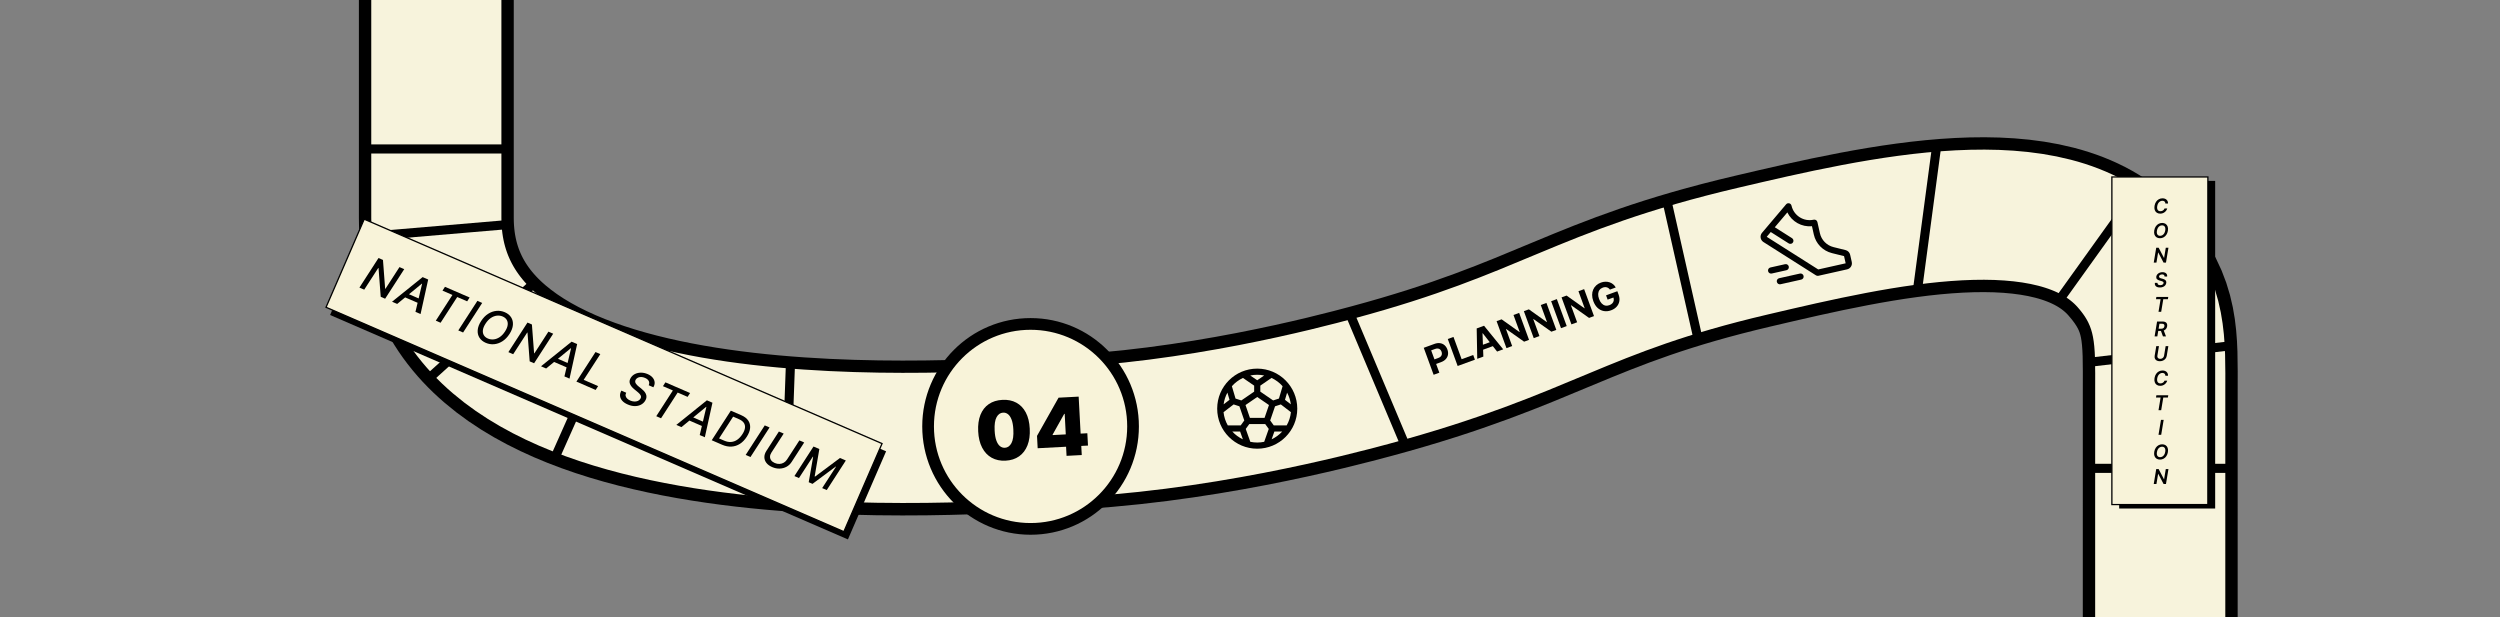 <?xml version="1.0" encoding="UTF-8"?>
<svg xmlns="http://www.w3.org/2000/svg" viewBox="0 0 1920.97 474.34">
  <rect x="0" y="0" width="1920.97" height="474.34" fill="#808080" stroke="none"/>
  <g id="k" data-name="Layer 14">
    <path d="m1468-1138.47c38.49,84.64,106.54,259.66,32.01,344.46-44.01,50.08-115.69,43.61-291.12,33.53-389.05-22.34-873.62-50.37-873.62,84.38V167.49c0,204.32,418.31,167.2,473.31,165.24,109.97-3.93,216.01-31.99,245.36-39.9,136.05-36.68,159.16-68.47,292.79-99.82,96.78-22.71,230.38-54.05,287.03,9.76,27.98,31.51,26.15,55.85,26.15,97.68s-.03,815.23-.03,840.49-4.38,36.11-12.36,50.17c-66.73,117.55-331.94,229.99-674.46,45.36-342.52-184.63-640.12-130.07-640.12,146.04s2.33,536.06,2.33,756.85,250.69,165.13,419.52,77.17c168.83-87.95,211.83-114.97,425.07-127.81,98.49-5.93,299.09-18,438.24,101.13,290.13,248.4,51.22,842.97-4.82,982.43-15.56,38.72-35.14,79.44-77.05,105.95-105.35,66.64-208.76-46.98-426.84-61.88-212.32-14.51-231.29,85.2-425.57,52.25-162-27.47-225.57-109.82-303.4-72.24-61.61,29.75-83.07,110.94-101.13,245.61-52.51,391.38-90.07,671.41,63.93,777.13,68.63,47.12,170.53,30.82,374.32-1.78,335.1-53.6,436.29-150.09,659.77-110.76,170.12,29.94,214.59,104,224.97,123.5,32.26,60.62,17.72,125,11.01,160.64-70.2,372.83,145.44,635.9-3.9,787.53-36.27,36.82-75.81,48.54-130.94,64.88-232.7,68.96-368.69-91.13-621.24-110.76-32.96-2.56-299.32-19.73-476.77,139.66-283.97,255.07-216.79,851.43-6.23,956.15,18.44,9.17,58.97,13.03,139.28,20.38,333.5,30.52,383.42-2.83,428.05,44.16,59.53,62.68-2.29,150.45-3.4,465.41-.28,78.48,3.31,143.97,6.79,190.24" fill="none" stroke="#000" stroke-miterlimit="10" stroke-width="119"/>
    <path d="m1468-1138.47c38.49,84.64,106.54,259.66,32.01,344.46-44.01,50.08-115.69,43.61-291.12,33.53-389.05-22.34-873.62-50.84-873.62,84.38V167.49c0,203.85,418.31,167.2,473.31,165.24,109.97-3.93,216.01-31.99,245.36-39.9,136.05-36.68,159.16-68.47,292.79-99.82,96.78-22.71,230.38-54.05,287.03,9.76,27.98,31.51,26.15,60.46,26.15,97.68s-.03,804.38-.03,840.49-4.38,36.11-12.36,50.17c-66.73,117.55-331.94,229.99-674.46,45.36-342.52-184.63-640.12-130.07-640.12,146.04s2.33,536.06,2.33,756.85,250.69,165.13,419.52,77.17c168.83-87.95,211.83-114.97,425.07-127.81,98.49-5.93,299.09-18,438.24,101.13,290.13,248.4,51.22,842.97-4.82,982.43-15.56,38.72-35.14,79.44-77.05,105.95-105.35,66.64-208.76-46.98-426.84-61.88-212.32-14.51-231.29,85.2-425.57,52.25-162-27.47-225.57-109.82-303.4-72.24-61.61,29.75-83.07,110.94-101.13,245.61-52.51,391.38-90.07,671.41,63.93,777.13,68.63,47.12,170.53,30.82,374.32-1.78,335.1-53.6,436.29-150.09,659.77-110.76,170.12,29.94,214.59,104,224.97,123.5,32.26,60.62,17.72,125,11.01,160.64-70.2,372.83,145.44,635.9-3.9,787.53-36.27,36.82-75.81,48.54-130.94,64.88-232.7,68.96-368.69-91.13-621.24-110.76-32.96-2.56-299.32-19.73-476.77,139.66-283.97,255.07-216.79,851.43-6.23,956.15,18.44,9.17,58.97,13.03,139.28,20.38,333.5,30.52,383.42-2.83,428.05,44.16,59.53,62.68-2.29,150.45-3.4,465.41-.28,78.48,3.31,143.97,6.79,190.24" fill="none" stroke="#f7f3dc" stroke-miterlimit="10" stroke-width="100"/>
  </g>
  <g id="l" data-name="Layer 15">
    <line x1="280.37" y1="114.46" x2="387.78" y2="114.46" fill="none" stroke="#000" stroke-miterlimit="10" stroke-width="7"/>
    <line x1="281.88" y1="181.78" x2="388.54" y2="172.7" fill="none" stroke="#000" stroke-miterlimit="10" stroke-width="7"/>
    <line x1="328.78" y1="291.46" x2="408.96" y2="218.84" fill="none" stroke="#000" stroke-miterlimit="10" stroke-width="7"/>
    <line x1="425.6" y1="353.49" x2="468.72" y2="256.67" fill="none" stroke="#000" stroke-miterlimit="10" stroke-width="7"/>
    <line x1="603.49" y1="386.33" x2="607.39" y2="279.08" fill="none" stroke="#000" stroke-miterlimit="10" stroke-width="7"/>
    <line x1="798.22" y1="387.4" x2="785.54" y2="281.12" fill="none" stroke="#000" stroke-miterlimit="10" stroke-width="7"/>
    <line x1="1079.8" y1="342.28" x2="1037.59" y2="242.03" fill="none" stroke="#000" stroke-miterlimit="10" stroke-width="7"/>
    <line x1="1305.01" y1="261.47" x2="1280.81" y2="154.19" fill="none" stroke="#000" stroke-miterlimit="10" stroke-width="7"/>
    <line x1="1473.59" y1="221.14" x2="1488.11" y2="112.25" fill="none" stroke="#000" stroke-miterlimit="10" stroke-width="7"/>
    <line x1="1583.28" y1="229.2" x2="1644.58" y2="143.71" fill="none" stroke="#000" stroke-miterlimit="10" stroke-width="7"/>
    <line x1="1605.06" y1="278.41" x2="1715.56" y2="265.5" fill="none" stroke="#000" stroke-miterlimit="10" stroke-width="7"/>
    <line x1="1605.06" y1="359.87" x2="1710.72" y2="359.87" fill="none" stroke="#000" stroke-miterlimit="10" stroke-width="7"/>
    <rect x="250.42" y="257.54" width="433.65" height="73.77" transform="translate(155.61 -161.52) rotate(23.43)" stroke-width="0"/>
    <rect x="247.3" y="251.6" width="433.65" height="73.77" transform="translate(152.99 -160.77) rotate(23.43)" fill="#f8f3d9" stroke="#000" stroke-miterlimit="10"/>
    <g>
      <path d="m310.61,206.81l-14.67,22.72-3.4-1.47-1.67-22.05-.23-.1-10.77,16.66-3.69-1.6,14.67-22.72,3.42,1.48,1.67,22.08.23.1,10.78-16.68,3.66,1.58Z" stroke-width="0"/>
      <path d="m305.17,233.53l-3.92-1.7,23.49-18.9,4.27,1.85-5.86,26.54-3.92-1.7,5.11-21.58-.19-.08-18.96,15.58Zm6.4-8.61l12.72,5.51-1.86,2.89-12.72-5.51,1.86-2.89Z" stroke-width="0"/>
      <path d="m340.01,223.33l1.9-2.95,18.95,8.21-1.9,2.95-7.64-3.31-12.77,19.77-3.68-1.59,12.77-19.77-7.63-3.31Z" stroke-width="0"/>
      <path d="m370.51,232.77l-14.67,22.72-3.69-1.6,14.67-22.72,3.69,1.6Z" stroke-width="0"/>
      <path d="m391.46,256.67c-1.55,2.39-3.34,4.23-5.37,5.54-2.04,1.3-4.16,2.06-6.38,2.27-2.22.21-4.36-.14-6.43-1.03-2.16-.94-3.78-2.25-4.86-3.94-1.08-1.69-1.54-3.64-1.37-5.84.17-2.2,1.04-4.53,2.63-6.98,1.55-2.4,3.34-4.25,5.38-5.55,2.04-1.3,4.17-2.06,6.39-2.27,2.22-.21,4.38.14,6.48,1.05,2.14.93,3.74,2.23,4.82,3.93,1.08,1.69,1.53,3.64,1.36,5.83s-1.05,4.53-2.64,6.99Zm-3.39-2.01c1.18-1.82,1.85-3.48,2.03-4.99.17-1.5-.07-2.81-.75-3.92-.67-1.1-1.69-1.95-3.05-2.54-1.45-.63-2.97-.85-4.55-.66-1.58.19-3.12.79-4.62,1.8-1.5,1.02-2.85,2.46-4.06,4.35-1.18,1.82-1.85,3.48-2.02,4.98-.17,1.5.08,2.8.75,3.9.67,1.1,1.7,1.95,3.07,2.54,1.43.62,2.94.84,4.53.66,1.58-.18,3.12-.78,4.62-1.79,1.49-1.01,2.85-2.46,4.06-4.34Z" stroke-width="0"/>
      <path d="m425.07,256.41l-14.67,22.72-3.4-1.47-1.67-22.05-.23-.1-10.77,16.66-3.7-1.6,14.67-22.72,3.42,1.48,1.67,22.08.23.1,10.78-16.68,3.66,1.58Z" stroke-width="0"/>
      <path d="m419.63,283.14l-3.92-1.7,23.49-18.9,4.27,1.85-5.86,26.54-3.92-1.7,5.11-21.58-.19-.08-18.96,15.58Zm6.4-8.61l12.72,5.51-1.86,2.89-12.72-5.51,1.86-2.89Z" stroke-width="0"/>
      <path d="m442.91,293.22l14.67-22.72,3.69,1.6-12.77,19.77,11.09,4.81-1.9,2.95-14.79-6.41Z" stroke-width="0"/>
      <path d="m498.46,296.04c.54-1.2.55-2.3.04-3.28-.51-.98-1.47-1.77-2.87-2.38-1-.44-1.97-.67-2.89-.69-.92-.03-1.75.13-2.47.46-.73.33-1.3.82-1.72,1.46-.34.54-.5,1.07-.48,1.58.02.51.17,1,.46,1.45.28.46.63.89,1.03,1.29.41.4.81.76,1.21,1.07l2.03,1.62c.66.51,1.3,1.1,1.92,1.76.62.66,1.13,1.39,1.51,2.19.38.8.55,1.66.51,2.58-.04.92-.39,1.89-1.05,2.91-.83,1.29-1.93,2.27-3.29,2.96-1.36.69-2.9,1.03-4.61,1.03-1.72,0-3.53-.42-5.44-1.25-1.83-.79-3.25-1.75-4.24-2.88s-1.55-2.35-1.67-3.67c-.12-1.32.23-2.69,1.04-4.09l3.71,1.61c-.46.85-.62,1.66-.46,2.42.16.76.55,1.45,1.17,2.06.63.61,1.41,1.12,2.36,1.53,1.04.45,2.07.7,3.09.75,1.02.05,1.94-.1,2.76-.45.82-.35,1.47-.89,1.95-1.64.44-.67.6-1.31.47-1.91-.13-.61-.46-1.2-.98-1.79-.52-.59-1.16-1.18-1.9-1.77l-2.42-1.99c-1.63-1.34-2.71-2.74-3.23-4.2-.52-1.46-.27-2.98.74-4.57.85-1.31,1.97-2.28,3.37-2.93,1.4-.64,2.92-.96,4.58-.93,1.66.02,3.3.39,4.95,1.1,1.66.72,2.94,1.63,3.85,2.72.91,1.1,1.42,2.28,1.53,3.56.11,1.28-.22,2.56-.98,3.85l-3.56-1.54Z" stroke-width="0"/>
      <path d="m509.4,296.74l1.9-2.95,18.95,8.21-1.9,2.95-7.64-3.31-12.77,19.77-3.68-1.6,12.77-19.77-7.63-3.31Z" stroke-width="0"/>
      <path d="m523.6,328.19l-3.92-1.7,23.49-18.9,4.27,1.85-5.86,26.54-3.92-1.7,5.11-21.58-.19-.08-18.96,15.58Zm6.4-8.61l12.72,5.51-1.86,2.89-12.72-5.51,1.86-2.89Z" stroke-width="0"/>
      <path d="m554.91,341.76l-8.03-3.48,14.67-22.72,8.07,3.5c2.4,1.04,4.17,2.4,5.31,4.08,1.14,1.68,1.62,3.59,1.45,5.71-.17,2.13-1.03,4.38-2.58,6.77-1.51,2.34-3.25,4.15-5.24,5.42-1.99,1.27-4.14,1.98-6.45,2.12-2.32.14-4.72-.33-7.2-1.4Zm-2.4-4.88l3.96,1.71c1.87.81,3.64,1.15,5.32,1.01s3.25-.7,4.7-1.71c1.45-1.01,2.77-2.43,3.95-4.25,1.14-1.75,1.8-3.36,1.99-4.82.19-1.47-.11-2.77-.89-3.91-.78-1.14-2.07-2.1-3.85-2.87l-4.36-1.89-10.8,16.73Z" stroke-width="0"/>
      <path d="m591.32,328.46l-14.67,22.72-3.69-1.6,14.67-22.72,3.69,1.6Z" stroke-width="0"/>
      <path d="m614.22,338.39l3.71,1.61-9.64,14.95c-1.02,1.59-2.33,2.83-3.93,3.7-1.6.87-3.36,1.34-5.27,1.41s-3.85-.33-5.81-1.18c-1.95-.85-3.43-1.93-4.43-3.26-1.01-1.33-1.51-2.78-1.52-4.35-.01-1.57.5-3.15,1.52-4.75l9.64-14.95,3.69,1.6-9.48,14.66c-.66,1.03-1,2.05-1.02,3.07-.02,1.01.27,1.94.87,2.79.61.84,1.52,1.53,2.76,2.07,1.24.54,2.46.78,3.67.71,1.2-.06,2.3-.39,3.29-.98,1-.59,1.82-1.4,2.48-2.43l9.48-14.66Z" stroke-width="0"/>
      <path d="m625.09,343.1l4.48,1.94-3.59,21.05.29.12,19.17-14.3,4.48,1.94-14.67,22.72-3.51-1.52,10.63-16.44-.23-.1-17.82,13.28-2.92-1.26,3.4-19.54-.23-.1-10.65,16.44-3.51-1.52,14.67-22.72Z" stroke-width="0"/>
    </g>
    <rect x="1539.35" y="227.99" width="251.74" height="73.77" transform="translate(1930.1 -1400.35) rotate(90)" stroke-width="0"/>
    <rect x="1533.74" y="224.95" width="251.74" height="73.77" transform="translate(1921.46 -1397.77) rotate(90)" fill="#f8f3d9" stroke="#000" stroke-miterlimit="10"/>
    <g>
      <path d="m1101.58,287.98l-7.59-20.73,8.18-2.99c1.57-.58,3.02-.77,4.35-.57,1.33.19,2.47.71,3.44,1.55.97.84,1.71,1.95,2.21,3.33.5,1.38.65,2.7.44,3.97-.21,1.27-.77,2.4-1.68,3.4-.91,1-2.16,1.79-3.75,2.37l-5.21,1.91-1.29-3.51,4.51-1.65c.84-.31,1.49-.71,1.93-1.2.44-.5.71-1.05.79-1.68s0-1.28-.25-1.96c-.25-.69-.61-1.24-1.07-1.66-.46-.42-1.02-.67-1.68-.75-.66-.08-1.41.03-2.26.34l-2.96,1.08,6.28,17.15-4.38,1.6Z" stroke-width="0"/>
      <path d="m1120.05,281.22l-7.59-20.73,4.38-1.6,6.26,17.12,8.89-3.25,1.32,3.61-13.27,4.86Z" stroke-width="0"/>
      <path d="m1139.8,274l-4.7,1.72-.43-23.35,5.65-2.07,14.73,18.12-4.7,1.72-11.05-14.1-.16.06.65,17.9Zm-3.27-8.04l11.1-4.06,1.25,3.42-11.1,4.06-1.25-3.42Z" stroke-width="0"/>
      <path d="m1167.3,240.42l7.59,20.73-3.79,1.39-13.79-9.75-.15.06,4.77,13.05-4.38,1.6-7.59-20.73,3.85-1.41,13.72,9.77.18-.07-4.77-13.04,4.36-1.6Z" stroke-width="0"/>
      <path d="m1188.26,232.75l7.59,20.73-3.79,1.39-13.79-9.75-.15.06,4.77,13.05-4.38,1.6-7.59-20.73,3.85-1.41,13.72,9.77.18-.07-4.77-13.04,4.36-1.6Z" stroke-width="0"/>
      <path d="m1196.26,229.83l7.59,20.73-4.38,1.6-7.59-20.73,4.38-1.6Z" stroke-width="0"/>
      <path d="m1217.22,222.16l7.59,20.73-3.79,1.39-13.79-9.75-.15.06,4.77,13.05-4.38,1.6-7.59-20.73,3.85-1.41,13.72,9.77.18-.07-4.77-13.04,4.36-1.6Z" stroke-width="0"/>
      <path d="m1237.03,222.51c-.32-.44-.68-.81-1.08-1.09-.4-.29-.83-.5-1.29-.63-.46-.13-.96-.18-1.48-.15-.52.03-1.07.15-1.63.36-1.06.39-1.89.99-2.5,1.81-.61.82-.95,1.81-1.03,2.98-.08,1.17.15,2.47.67,3.91.53,1.44,1.2,2.59,2.01,3.44.81.85,1.71,1.4,2.71,1.63,1,.24,2.04.15,3.14-.25.99-.36,1.78-.85,2.35-1.46.58-.61.93-1.31,1.07-2.1.14-.79.04-1.62-.28-2.5l.94-.19-5.35,1.96-1.21-3.3,8.68-3.17.96,2.61c.67,1.82.85,3.53.56,5.12-.29,1.59-.98,2.98-2.07,4.18-1.09,1.2-2.51,2.12-4.25,2.75-1.94.71-3.81.91-5.59.58-1.79-.32-3.38-1.13-4.78-2.42-1.4-1.29-2.5-3.03-3.3-5.21-.61-1.68-.92-3.27-.91-4.77,0-1.5.28-2.87.83-4.11.55-1.24,1.32-2.32,2.32-3.23,1-.91,2.18-1.61,3.55-2.12,1.17-.43,2.33-.66,3.47-.69,1.14-.03,2.21.12,3.23.46,1.01.33,1.93.84,2.74,1.51.81.67,1.48,1.49,2,2.47l-4.46,1.63Z" stroke-width="0"/>
    </g>
    <circle cx="791.88" cy="327.65" r="78.74" fill="#f8f3d9" stroke="#000" stroke-miterlimit="10" stroke-width="9"/>
    <g>
      <path d="m772.69,353.98c-4.08.2-7.65-.56-10.72-2.27-3.07-1.71-5.5-4.29-7.29-7.73-1.79-3.44-2.82-7.62-3.06-12.54-.25-4.94.34-9.18,1.76-12.71,1.42-3.53,3.56-6.28,6.42-8.23,2.86-1.95,6.33-3.04,10.41-3.25,4.08-.22,7.65.5,10.71,2.15,3.06,1.65,5.49,4.15,7.28,7.52,1.79,3.36,2.81,7.51,3.05,12.43.26,4.95-.32,9.24-1.74,12.84-1.42,3.61-3.56,6.42-6.42,8.44-2.86,2.02-6.33,3.14-10.41,3.35Zm-.52-9.91c2.1-.11,3.77-1.3,5.01-3.57,1.24-2.27,1.72-5.77,1.46-10.49-.16-3.08-.6-5.59-1.32-7.51-.72-1.93-1.64-3.33-2.77-4.22-1.13-.89-2.4-1.29-3.8-1.22-2.1.11-3.77,1.27-4.98,3.47-1.22,2.2-1.72,5.62-1.5,10.24.15,3.14.59,5.71,1.31,7.7.72,1.99,1.65,3.44,2.79,4.35,1.14.91,2.41,1.32,3.82,1.25Z" stroke-width="0"/>
      <path d="m797.33,344.41l-.5-9.47,16.56-29.37,8.59-.45.67,12.63-4.91.26-8.92,15.95.02.35,26.66-1.41.5,9.47-38.67,2.05Zm22.2,5.86l-.52-9.91.05-4.14-1.63-30.86,11.4-.6,2.38,44.89-11.66.62Z" stroke-width="0"/>
    </g>
    <path d="m966.04,283.24c-16.99,0-30.77,13.78-30.77,30.77s13.78,30.77,30.77,30.77,30.77-13.78,30.77-30.77c-.02-16.99-13.78-30.75-30.77-30.77Zm22.64,43.61h-9.95l-2.74-3.77,3.74-10.88,4.44-1.45,7.76,5.96c-.37,3.57-1.47,7.03-3.25,10.15Zm-48.52-10.15l7.75-5.95,4.44,1.45,3.74,10.88-2.73,3.77h-9.95c-1.78-3.12-2.89-6.58-3.26-10.15h.01Zm2.96-14.98l1.63,5.5-4.53,3.46c.4-3.14,1.38-6.18,2.88-8.96h.03Zm17.3,19.38l-3.39-9.87,9.01-6.19,9.01,6.19-3.39,9.87h-11.24Zm26.94-13.88l1.63-5.5c1.5,2.79,2.47,5.82,2.88,8.96l-4.51-3.46Zm-1.83-10.47l-2.81,9.49-4.46,1.45-9.85-6.77v-4.61l8.61-5.92c3.24,1.52,6.14,3.68,8.51,6.36h0Zm-14.14-8.23l-5.35,3.67-5.35-3.67c3.53-.74,7.17-.74,10.69,0Zm-16.32,1.88l8.61,5.92v4.61l-9.85,6.77-4.46-1.45-2.81-9.49c2.37-2.68,5.27-4.84,8.51-6.36Zm-8.21,41.18h6.03l2.12,6c-3.08-1.45-5.85-3.49-8.15-6Zm13.86,7.9l-3.51-9.89,2.73-3.76h12.22l2.73,3.76-3.5,9.89c-3.52.74-7.16.74-10.68,0h.01Zm16.38-1.91l2.12-6h6.03c-2.3,2.51-5.08,4.55-8.16,6h.01Z" stroke-width="0"/>
    <path d="m1418.11,192.17l-9.24-2.29c-5.26-1.29-9.33-5.45-10.49-10.74l-1.91-8.53c-.29-1.28-1.56-2.09-2.84-1.8-7.7,1.72-15.33-3.12-17.06-10.81-.29-1.28-1.56-2.09-2.84-1.8-.51.11-.96.39-1.29.78l-18.57,21.96-.05.06c-1.63,2.06-1.28,5.06.78,6.69.13.1.27.2.41.29l40.41,25.63c.53.34,1.18.45,1.8.31l22.05-4.94c2.57-.57,4.18-3.12,3.6-5.69l-1.24-5.53c-.39-1.76-1.74-3.15-3.5-3.58Zm.09,10.15l-21.09,4.72-39.58-25.09,3.1-3.67,13.78,8.74c1.11.71,2.58.38,3.29-.73.71-1.11.38-2.58-.73-3.29l-13.24-8.39,9.64-11.4c3.49,7.13,11.02,11.35,18.92,10.61l1.42,6.36c1.55,7.05,6.98,12.6,13.99,14.32l9.24,2.29,1.24,5.53Zm-45.52,5.32l-11.27,2.52c-1.28.29-2.56-.52-2.84-1.8s.52-2.56,1.8-2.84l11.27-2.52c1.28-.29,2.56.52,2.84,1.8s-.52,2.56-1.8,2.84Zm13.17,4.37c.29,1.28-.52,2.56-1.8,2.84l-15.91,3.56c-1.28.29-2.56-.52-2.84-1.8s.52-2.56,1.8-2.84l15.91-3.56c1.28-.29,2.56.52,2.84,1.8Z" stroke-width="0"/>
    <g>
      <path d="m1665.92,156.41h-2.06c0-.34-.06-.65-.17-.91-.11-.27-.27-.49-.47-.68-.2-.19-.44-.33-.72-.42-.28-.1-.58-.14-.92-.14-.64,0-1.24.16-1.79.49-.55.32-1.02.8-1.41,1.41-.39.62-.65,1.37-.8,2.25-.14.86-.12,1.58.04,2.15.17.58.46,1.01.87,1.31.41.29.91.44,1.51.44.36,0,.71-.05,1.04-.14.33-.09.64-.23.92-.41.28-.18.53-.4.74-.66.22-.26.38-.56.5-.89h2.09c-.17.54-.42,1.06-.76,1.54-.33.48-.73.9-1.2,1.26s-.99.65-1.57.85c-.58.21-1.2.31-1.87.31-1.03,0-1.9-.24-2.63-.72-.73-.48-1.25-1.17-1.57-2.07-.32-.9-.37-1.97-.17-3.22.21-1.22.6-2.26,1.19-3.12.59-.86,1.31-1.51,2.16-1.97.85-.45,1.76-.68,2.74-.68.65,0,1.24.09,1.77.27.53.18.99.44,1.36.79.38.34.67.77.87,1.26.2.5.29,1.07.27,1.7Z" stroke-width="0"/>
      <path d="m1665.79,177.31c-.2,1.21-.6,2.25-1.19,3.1-.59.86-1.31,1.51-2.16,1.97s-1.76.68-2.75.68-1.9-.24-2.63-.72c-.73-.48-1.26-1.17-1.59-2.06-.32-.89-.38-1.97-.17-3.22.2-1.21.6-2.25,1.19-3.11.59-.86,1.31-1.52,2.16-1.97.85-.45,1.77-.68,2.76-.68s1.89.24,2.62.72c.73.48,1.25,1.17,1.58,2.07.32.9.38,1.98.17,3.23Zm-2.04-.25c.14-.85.13-1.56-.04-2.14-.16-.58-.45-1.02-.86-1.32s-.92-.44-1.52-.44c-.65,0-1.24.16-1.79.48-.55.32-1.02.79-1.4,1.41-.38.62-.65,1.37-.79,2.26-.15.85-.13,1.56.03,2.14.17.58.46,1.01.87,1.31s.92.44,1.52.44c.65,0,1.24-.16,1.79-.48s1.01-.79,1.39-1.4.65-1.37.79-2.25Z" stroke-width="0"/>
      <path d="m1666.21,190.35l-1.9,11.45h-1.85l-4.09-7.8h-.09l-1.3,7.8h-2.07l1.9-11.45h1.86l4.1,7.81h.1l1.29-7.81h2.06Z" stroke-width="0"/>
      <path d="m1663.2,212.45c.01-.52-.14-.92-.47-1.19-.33-.28-.8-.41-1.42-.41-.43,0-.81.07-1.14.2-.33.13-.6.31-.8.53-.2.22-.33.48-.37.77-.04.24-.02.45.06.62s.21.32.38.44c.17.12.36.22.58.3.22.08.44.15.66.21l1.03.27c.41.1.81.24,1.18.41.37.17.7.39.97.65.28.26.48.58.6.95.12.37.14.8.06,1.3-.11.67-.38,1.26-.81,1.77-.43.51-.99.91-1.68,1.19-.69.29-1.5.43-2.41.43s-1.64-.14-2.25-.41-1.05-.68-1.33-1.21c-.28-.53-.37-1.17-.27-1.94h2.04c-.04.4.03.73.2,1,.17.26.42.46.75.59.33.13.71.2,1.14.2s.86-.07,1.22-.2c.37-.14.66-.33.9-.57.23-.24.38-.53.43-.86.05-.3,0-.55-.13-.74-.14-.2-.35-.36-.64-.49s-.63-.25-1.02-.36l-1.25-.34c-.9-.24-1.58-.61-2.04-1.1-.46-.49-.63-1.15-.5-1.97.12-.67.4-1.27.85-1.77s1.02-.9,1.7-1.18c.68-.28,1.42-.42,2.22-.42s1.5.14,2.07.43c.56.28.98.68,1.24,1.18.26.51.35,1.09.26,1.75h-2Z" stroke-width="0"/>
      <path d="m1656.64,229.88l.29-1.74h9.14l-.29,1.74h-3.54l-1.61,9.71h-2.06l1.61-9.71h-3.54Z" stroke-width="0"/>
      <path d="m1655.57,258.5l1.9-11.45h4.3c.88,0,1.59.15,2.14.46s.93.73,1.15,1.28c.22.55.26,1.19.14,1.93-.12.73-.38,1.37-.78,1.9-.4.54-.93.96-1.58,1.25-.65.29-1.42.44-2.3.44h-3.06l.3-1.72h2.78c.51,0,.95-.07,1.3-.22.35-.14.63-.35.83-.63.2-.28.34-.62.4-1.03.07-.41.04-.76-.07-1.05s-.32-.51-.62-.66c-.3-.15-.71-.23-1.22-.23h-1.9l-1.62,9.72h-2.07Zm6.78-5.19l1.97,5.19h-2.32l-1.92-5.19h2.27Z" stroke-width="0"/>
      <path d="m1664.07,265.94h2.07l-1.24,7.48c-.13.82-.45,1.54-.93,2.16-.49.62-1.11,1.11-1.87,1.46-.76.35-1.6.52-2.53.52s-1.72-.17-2.36-.52c-.64-.35-1.1-.83-1.38-1.46-.28-.62-.35-1.34-.22-2.16l1.24-7.48h2.07l-1.21,7.31c-.08.48-.04.9.11,1.28.15.37.4.66.75.88.35.21.79.32,1.31.32s1-.11,1.42-.32c.42-.21.77-.5,1.03-.88.27-.37.44-.8.52-1.28l1.21-7.31Z" stroke-width="0"/>
      <path d="m1665.92,288.71h-2.06c0-.34-.06-.65-.17-.91-.11-.27-.27-.49-.47-.68-.2-.19-.44-.33-.72-.42-.28-.1-.58-.14-.92-.14-.64,0-1.24.16-1.79.49-.55.32-1.02.8-1.41,1.41-.39.62-.65,1.37-.8,2.25-.14.86-.12,1.58.04,2.15.17.58.46,1.01.87,1.31.41.29.91.44,1.51.44.36,0,.71-.05,1.04-.14.33-.09.64-.23.92-.41.28-.18.53-.4.74-.66.22-.26.38-.56.5-.89h2.09c-.17.54-.42,1.06-.76,1.54-.33.48-.73.9-1.2,1.26s-.99.65-1.57.85c-.58.21-1.2.31-1.87.31-1.03,0-1.9-.24-2.63-.72-.73-.48-1.25-1.17-1.57-2.07-.32-.9-.37-1.97-.17-3.22.21-1.22.6-2.26,1.19-3.12.59-.86,1.31-1.51,2.16-1.97.85-.45,1.76-.68,2.74-.68.65,0,1.24.09,1.77.27.53.18.99.44,1.36.79.38.34.67.77.87,1.26.2.5.29,1.07.27,1.7Z" stroke-width="0"/>
      <path d="m1656.64,305.48l.29-1.74h9.14l-.29,1.74h-3.54l-1.61,9.71h-2.06l1.61-9.71h-3.54Z" stroke-width="0"/>
      <path d="m1662.54,322.64l-1.9,11.45h-2.07l1.9-11.45h2.07Z" stroke-width="0"/>
      <path d="m1665.79,347.4c-.2,1.21-.6,2.25-1.19,3.1-.59.86-1.31,1.51-2.16,1.97s-1.76.68-2.75.68-1.9-.24-2.63-.72c-.73-.48-1.26-1.17-1.59-2.06-.32-.89-.38-1.97-.17-3.22.2-1.21.6-2.25,1.19-3.11.59-.86,1.31-1.52,2.16-1.97.85-.45,1.77-.68,2.76-.68s1.89.24,2.62.72c.73.48,1.25,1.17,1.58,2.07.32.9.38,1.98.17,3.23Zm-2.04-.25c.14-.85.13-1.56-.04-2.14-.16-.58-.45-1.02-.86-1.32s-.92-.44-1.52-.44c-.65,0-1.24.16-1.79.48-.55.32-1.02.79-1.4,1.41-.38.62-.65,1.37-.79,2.26-.15.85-.13,1.56.03,2.14.17.58.46,1.01.87,1.31s.92.44,1.52.44c.65,0,1.24-.16,1.79-.48s1.01-.79,1.39-1.4.65-1.37.79-2.25Z" stroke-width="0"/>
      <path d="m1666.21,360.44l-1.9,11.45h-1.85l-4.09-7.8h-.09l-1.3,7.8h-2.07l1.9-11.45h1.86l4.1,7.81h.1l1.29-7.81h2.06Z" stroke-width="0"/>
    </g>
  </g>
</svg>